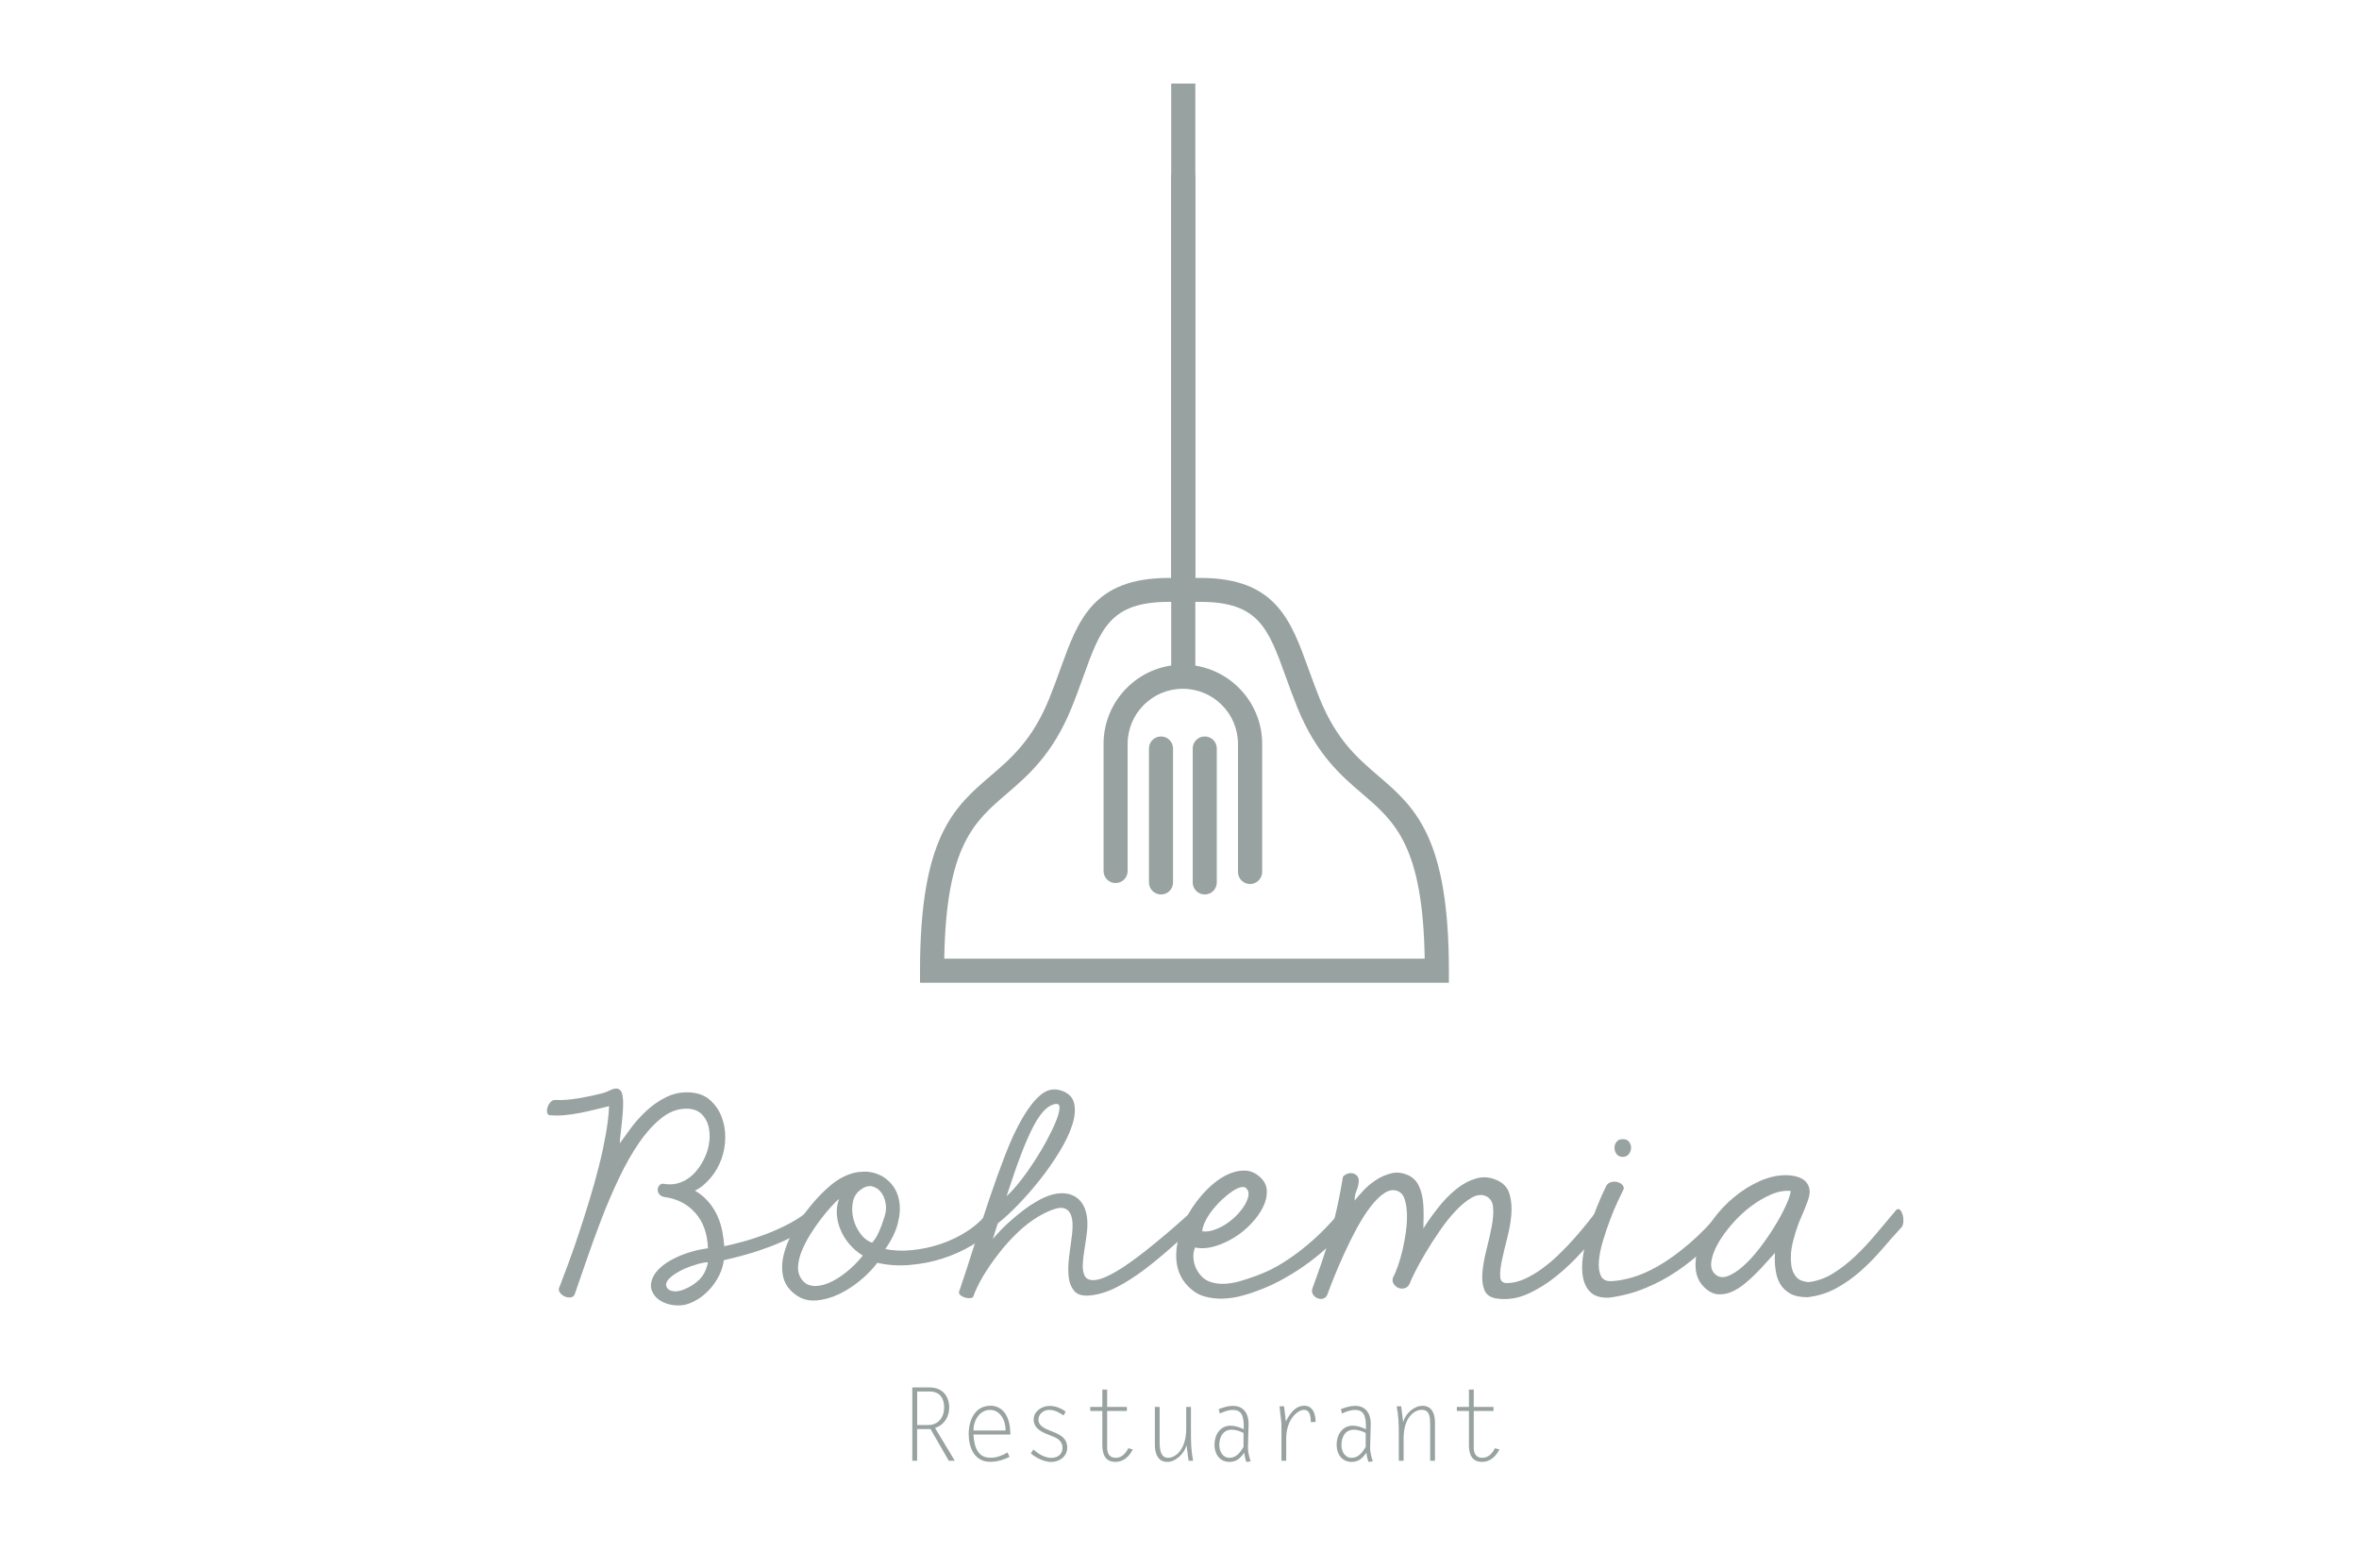 <?xml version="1.0" encoding="utf-8"?>
<!-- Generator: Adobe Illustrator 26.2.1, SVG Export Plug-In . SVG Version: 6.00 Build 0)  -->
<svg version="1.1" id="Vrstva_1" xmlns="http://www.w3.org/2000/svg" xmlns:xlink="http://www.w3.org/1999/xlink" x="0px" y="0px"
	 viewBox="0 0 388.15 257.97" style="enable-background:new 0 0 388.15 257.97;" xml:space="preserve">
<style type="text/css">
	.st0{fill:#98A2A1;}
</style>
<g>
	<rect x="192.71" y="13.75" class="st0" width="3.97" height="82.55"/>
	<rect x="192.71" y="28.79" class="st0" width="3.97" height="82.55"/>
	<path class="st0" d="M238.4,161.73h-87.02v-1.98c0-22.11,5.65-26.96,11.64-32.09c3.36-2.88,6.84-5.87,9.59-12.62
		c0.7-1.73,1.3-3.37,1.87-4.96c2.89-8.02,5.38-14.94,17.76-14.97h5.29c12.37,0,14.87,6.94,17.77,14.97
		c0.57,1.59,1.17,3.24,1.87,4.96c2.75,6.75,6.23,9.74,9.59,12.62c5.98,5.13,11.64,9.98,11.64,32.09V161.73z M155.37,157.76h79.05
		c-0.3-18.58-4.92-22.54-10.23-27.1c-3.55-3.04-7.57-6.49-10.69-14.14c-0.73-1.8-1.34-3.49-1.93-5.12
		c-2.87-7.96-4.45-12.35-14.03-12.35h-5.28c-9.59,0.02-11.17,4.4-14.03,12.35c-0.59,1.63-1.19,3.31-1.93,5.12
		c-3.11,7.64-7.14,11.09-10.69,14.14C160.29,135.23,155.67,139.18,155.37,157.76z"/>
	<path class="st0" d="M195.25,89.33"/>
	<g>
		<path class="st0" d="M119.1,207.39c-0.11,0.86-0.36,1.66-0.73,2.42c-0.37,0.76-0.82,1.45-1.35,2.08
			c-0.53,0.63-1.11,1.16-1.73,1.61c-0.63,0.44-1.26,0.78-1.88,1.01c-0.54,0.2-1.1,0.31-1.67,0.32c-0.57,0.01-1.13-0.05-1.67-0.19
			c-0.54-0.14-1.03-0.35-1.46-0.62c-0.43-0.27-0.77-0.61-1.03-1.01c-0.37-0.54-0.53-1.1-0.47-1.67c0.06-0.57,0.26-1.13,0.62-1.67
			c0.36-0.54,0.85-1.05,1.48-1.52c0.63-0.47,1.34-0.89,2.14-1.26c0.74-0.34,1.55-0.64,2.44-0.9c0.88-0.26,1.78-0.44,2.7-0.56
			c-0.09-2.42-0.78-4.37-2.08-5.82c-1.3-1.46-2.97-2.33-5.03-2.61c-0.4-0.06-0.69-0.21-0.88-0.45c-0.19-0.24-0.28-0.49-0.28-0.75
			s0.09-0.49,0.26-0.71c0.17-0.21,0.4-0.31,0.68-0.28c0.8,0.14,1.54,0.13,2.23-0.04c0.69-0.17,1.31-0.46,1.88-0.86
			c0.57-0.4,1.08-0.9,1.54-1.5c0.46-0.6,0.84-1.24,1.16-1.93c0.4-0.86,0.65-1.75,0.75-2.68c0.1-0.93,0.04-1.78-0.17-2.55
			c-0.21-0.77-0.59-1.41-1.13-1.93c-0.54-0.51-1.26-0.8-2.14-0.86c-1.51-0.09-2.94,0.39-4.28,1.41c-1.34,1.03-2.6,2.4-3.79,4.11
			c-1.18,1.71-2.3,3.67-3.34,5.86c-1.04,2.2-2.01,4.44-2.89,6.74c-0.88,2.3-1.7,4.53-2.44,6.7c-0.74,2.17-1.4,4.07-1.97,5.69
			c-0.11,0.31-0.34,0.49-0.68,0.54c-0.34,0.04-0.68-0.01-1.01-0.17c-0.33-0.16-0.59-0.39-0.79-0.68c-0.2-0.3-0.19-0.65,0.04-1.05
			c0.43-1.11,0.92-2.42,1.48-3.94c0.56-1.51,1.12-3.13,1.69-4.86c0.57-1.73,1.14-3.52,1.71-5.39c0.57-1.87,1.08-3.71,1.54-5.52
			c0.46-1.81,0.83-3.56,1.13-5.24c0.3-1.68,0.48-3.22,0.54-4.62c-0.74,0.17-1.51,0.36-2.31,0.56c-0.8,0.2-1.61,0.38-2.42,0.54
			c-0.81,0.16-1.63,0.28-2.44,0.36c-0.81,0.09-1.6,0.1-2.38,0.04c-0.31,0.03-0.51-0.08-0.6-0.32c-0.09-0.24-0.09-0.52-0.02-0.83
			c0.07-0.31,0.21-0.61,0.43-0.9c0.21-0.28,0.48-0.44,0.79-0.47c1.23,0.06,2.55-0.04,3.96-0.28c1.41-0.24,2.72-0.52,3.92-0.83
			c0.4-0.11,0.8-0.27,1.2-0.47c0.4-0.2,0.76-0.3,1.07-0.3c0.31,0,0.57,0.15,0.77,0.45c0.2,0.3,0.31,0.88,0.34,1.73
			c0,0.83-0.03,1.56-0.09,2.18c-0.06,0.63-0.11,1.2-0.17,1.71c-0.06,0.51-0.11,1.01-0.17,1.48c-0.06,0.47-0.1,0.96-0.13,1.48
			c0.46-0.63,1.04-1.43,1.76-2.42c0.71-0.98,1.56-1.94,2.55-2.87c0.98-0.93,2.08-1.7,3.3-2.31c1.21-0.61,2.55-0.88,4-0.79
			c1.31,0.09,2.39,0.5,3.23,1.24c0.84,0.74,1.48,1.65,1.9,2.72s0.63,2.23,0.62,3.47c-0.01,1.24-0.22,2.42-0.62,3.53
			c-0.2,0.54-0.45,1.08-0.75,1.61c-0.3,0.53-0.64,1.02-1.03,1.48c-0.38,0.46-0.8,0.87-1.24,1.24c-0.44,0.37-0.89,0.66-1.35,0.86
			c0.94,0.57,1.71,1.22,2.31,1.95c0.6,0.73,1.08,1.5,1.43,2.31c0.36,0.81,0.61,1.64,0.77,2.48c0.16,0.84,0.26,1.65,0.32,2.42
			c0.71-0.14,1.68-0.38,2.91-0.71c1.23-0.33,2.52-0.75,3.89-1.26c1.37-0.51,2.71-1.12,4.02-1.82c1.31-0.7,2.43-1.48,3.34-2.33
			c0.2-0.14,0.4-0.15,0.6-0.02c0.2,0.13,0.36,0.32,0.47,0.58c0.11,0.26,0.16,0.53,0.13,0.83c-0.03,0.3-0.17,0.55-0.43,0.75
			c-1.08,0.88-2.25,1.66-3.51,2.31c-1.26,0.66-2.55,1.23-3.87,1.73c-1.33,0.5-2.65,0.94-3.96,1.31
			C121.47,206.82,120.24,207.13,119.1,207.39z M116.49,207.73c-0.43,0-1,0.1-1.71,0.3c-0.71,0.2-1.44,0.46-2.18,0.77
			c-0.49,0.23-0.93,0.47-1.35,0.73c-0.41,0.26-0.76,0.52-1.05,0.79c-0.29,0.27-0.47,0.55-0.56,0.83c-0.09,0.29-0.03,0.57,0.17,0.86
			c0.2,0.26,0.54,0.42,1.03,0.49c0.48,0.07,1.07-0.04,1.75-0.32c1-0.4,1.84-0.95,2.53-1.65C115.8,209.83,116.26,208.9,116.49,207.73
			z"/>
		<path class="st0" d="M137.76,194.25c1.2-0.77,2.37-1.23,3.51-1.37c1.14-0.14,2.17-0.04,3.1,0.32c0.93,0.36,1.71,0.92,2.35,1.69
			c0.64,0.77,1.06,1.71,1.24,2.8c0.19,1.1,0.11,2.32-0.24,3.66c-0.34,1.34-1.03,2.74-2.05,4.19c1.31,0.29,2.77,0.35,4.39,0.19
			c1.61-0.16,3.2-0.5,4.77-1.03c1.57-0.53,3.05-1.25,4.43-2.16c1.38-0.91,2.52-1.98,3.4-3.21c0.17-0.26,0.36-0.32,0.56-0.19
			c0.2,0.13,0.35,0.36,0.45,0.68c0.1,0.33,0.13,0.71,0.11,1.13c-0.03,0.43-0.19,0.81-0.47,1.16c-0.83,1.03-1.97,1.98-3.42,2.85
			c-1.46,0.87-3.05,1.58-4.77,2.14c-1.73,0.56-3.53,0.91-5.41,1.07c-1.88,0.16-3.67,0.04-5.35-0.36c-0.77,1.03-1.73,2.01-2.87,2.95
			c-1.14,0.94-2.33,1.7-3.57,2.27c-1.24,0.57-2.47,0.9-3.68,0.98c-1.21,0.09-2.3-0.21-3.27-0.9c-1.11-0.8-1.8-1.76-2.08-2.89
			c-0.27-1.13-0.26-2.32,0.02-3.57c0.29-1.25,0.78-2.53,1.5-3.83c0.71-1.3,1.5-2.51,2.38-3.64c0.87-1.13,1.75-2.13,2.65-3
			C136.33,195.32,137.1,194.67,137.76,194.25z M141.95,206.62c-0.83-0.51-1.55-1.13-2.16-1.84c-0.61-0.71-1.1-1.48-1.45-2.31
			c-0.36-0.83-0.57-1.68-0.64-2.57c-0.07-0.88,0.05-1.75,0.36-2.61c-0.37,0.31-0.83,0.77-1.37,1.37c-0.54,0.6-1.11,1.28-1.69,2.05
			c-0.59,0.77-1.15,1.59-1.69,2.46c-0.54,0.87-0.99,1.74-1.35,2.61c-0.36,0.87-0.57,1.7-0.64,2.48c-0.07,0.79,0.08,1.48,0.45,2.08
			c0.46,0.74,1.09,1.16,1.9,1.26c0.81,0.1,1.7-0.05,2.65-0.45c0.96-0.4,1.93-0.99,2.91-1.78c0.98-0.78,1.89-1.69,2.72-2.72V206.62z
			 M141.61,195.79c-0.69,0.49-1.11,1.16-1.28,2.03c-0.17,0.87-0.15,1.75,0.06,2.65c0.21,0.9,0.59,1.73,1.13,2.48
			c0.54,0.76,1.2,1.28,1.97,1.56c0.4-0.4,0.78-1,1.13-1.8c0.36-0.8,0.66-1.63,0.92-2.48c0.26-0.77,0.31-1.53,0.17-2.27
			c-0.14-0.74-0.41-1.35-0.81-1.84c-0.4-0.48-0.89-0.78-1.48-0.9C142.85,195.12,142.24,195.3,141.61,195.79z"/>
		<path class="st0" d="M157.88,212.35c0.8-2.34,1.61-4.83,2.44-7.47c0.83-2.64,1.67-5.23,2.53-7.77c0.86-2.54,1.73-4.94,2.61-7.21
			c0.88-2.27,1.8-4.23,2.76-5.88c0.96-1.65,1.93-2.91,2.93-3.77c1-0.86,2.05-1.14,3.17-0.86c1.31,0.34,2.1,1.03,2.38,2.05
			c0.27,1.03,0.19,2.23-0.24,3.59c-0.43,1.37-1.13,2.85-2.1,4.45c-0.97,1.6-2.05,3.15-3.23,4.64c-1.18,1.5-2.4,2.89-3.64,4.17
			c-1.24,1.28-2.35,2.3-3.32,3.04l-0.81,2.57c0.4-0.48,0.87-1.01,1.41-1.56c0.54-0.56,1.13-1.11,1.78-1.67
			c0.64-0.56,1.31-1.1,2.01-1.63c0.7-0.53,1.41-0.99,2.12-1.39c1.51-0.86,2.86-1.28,4.04-1.28c1.18,0,2.15,0.37,2.89,1.11
			c1.08,1.11,1.5,2.87,1.24,5.26c-0.11,0.94-0.25,1.89-0.41,2.85c-0.16,0.96-0.25,1.8-0.28,2.55c-0.03,0.74,0.08,1.35,0.32,1.82
			c0.24,0.47,0.71,0.71,1.39,0.71c0.66,0,1.45-0.23,2.4-0.68c0.94-0.46,1.95-1.05,3.02-1.78c1.07-0.73,2.17-1.54,3.3-2.44
			c1.13-0.9,2.2-1.78,3.23-2.65c1.03-0.87,1.96-1.68,2.8-2.44c0.84-0.76,1.53-1.36,2.08-1.82c0.26-0.06,0.46,0.01,0.6,0.21
			c0.14,0.2,0.24,0.45,0.28,0.75c0.04,0.3,0.02,0.61-0.06,0.92c-0.09,0.31-0.23,0.54-0.43,0.68c-1.37,1.2-2.79,2.45-4.26,3.77
			c-1.47,1.31-2.95,2.54-4.45,3.68c-1.5,1.14-3.01,2.11-4.54,2.91c-1.53,0.8-3.03,1.27-4.52,1.41c-1.2,0.11-2.05-0.13-2.57-0.75
			c-0.51-0.61-0.82-1.41-0.92-2.4c-0.1-0.98-0.07-2.08,0.09-3.27c0.16-1.2,0.31-2.34,0.45-3.42c0.26-2.05,0.07-3.41-0.56-4.07
			c-0.46-0.48-1.11-0.62-1.95-0.41c-0.84,0.21-1.83,0.65-2.97,1.31c-1.17,0.68-2.32,1.57-3.45,2.65c-1.13,1.08-2.17,2.24-3.12,3.47
			c-0.96,1.23-1.8,2.46-2.55,3.7c-0.74,1.24-1.28,2.38-1.63,3.4c-0.09,0.14-0.27,0.22-0.56,0.24c-0.29,0.01-0.58-0.03-0.88-0.13
			c-0.3-0.1-0.55-0.25-0.75-0.45C157.76,212.88,157.73,212.64,157.88,212.35z M165.62,196.86c0.68-0.63,1.43-1.45,2.23-2.46
			c0.8-1.01,1.57-2.09,2.31-3.23c0.74-1.14,1.43-2.29,2.05-3.45c0.63-1.16,1.13-2.19,1.5-3.1c0.37-0.91,0.58-1.64,0.62-2.18
			c0.04-0.54-0.14-0.8-0.54-0.77c-0.63,0.06-1.24,0.37-1.84,0.94c-0.6,0.57-1.22,1.45-1.86,2.65c-0.64,1.2-1.33,2.75-2.05,4.64
			C167.31,191.8,166.51,194.12,165.62,196.86z"/>
		<path class="st0" d="M193.53,206.4c0.03-1.23,0.28-2.5,0.75-3.83c0.47-1.33,1.09-2.58,1.86-3.77c0.77-1.18,1.65-2.25,2.63-3.21
			c0.98-0.96,1.98-1.69,3-2.2c1.01-0.51,2.01-0.76,3-0.75c0.98,0.01,1.88,0.41,2.67,1.18c0.66,0.63,0.99,1.38,1.01,2.25
			c0.01,0.87-0.21,1.76-0.68,2.68c-0.47,0.91-1.12,1.8-1.95,2.68c-0.83,0.87-1.75,1.62-2.78,2.25c-1.03,0.63-2.1,1.11-3.21,1.43
			c-1.11,0.33-2.18,0.39-3.21,0.19c-0.26,0.68-0.33,1.4-0.21,2.14c0.11,0.74,0.39,1.41,0.81,2.01c0.51,0.74,1.15,1.24,1.9,1.5
			c0.76,0.26,1.55,0.36,2.4,0.32c0.84-0.04,1.7-0.19,2.57-0.45c0.87-0.26,1.69-0.53,2.46-0.81c1.68-0.6,3.24-1.36,4.66-2.27
			c1.43-0.91,2.74-1.88,3.94-2.89c1.2-1.01,2.28-2.03,3.25-3.06c0.97-1.03,1.83-1.97,2.57-2.82c0.23-0.28,0.46-0.36,0.68-0.24
			c0.23,0.13,0.42,0.34,0.58,0.64c0.16,0.3,0.24,0.64,0.24,1.01c0,0.37-0.11,0.66-0.34,0.86c-0.88,1.14-1.88,2.25-3,3.34
			c-1.11,1.08-2.31,2.1-3.6,3.06c-1.28,0.96-2.62,1.83-4.02,2.63c-1.4,0.8-2.81,1.47-4.24,2.01c-0.86,0.34-1.8,0.66-2.85,0.94
			c-1.04,0.29-2.09,0.45-3.15,0.49c-1.06,0.04-2.08-0.08-3.08-0.36c-1-0.28-1.9-0.84-2.7-1.67c-0.66-0.66-1.16-1.43-1.5-2.33
			C193.66,208.43,193.5,207.46,193.53,206.4z M205.04,195.53c-0.2-0.2-0.51-0.24-0.94-0.13c-0.43,0.11-0.89,0.34-1.39,0.68
			c-0.5,0.34-1.03,0.77-1.58,1.28c-0.56,0.51-1.07,1.06-1.54,1.65c-0.47,0.59-0.87,1.19-1.2,1.82c-0.33,0.63-0.52,1.23-0.58,1.8
			c0.63,0.09,1.29,0.01,1.99-0.24c0.7-0.24,1.37-0.58,2.01-1.01c0.64-0.43,1.23-0.92,1.76-1.48c0.53-0.56,0.96-1.11,1.28-1.67
			s0.52-1.08,0.58-1.56C205.48,196.2,205.35,195.82,205.04,195.53z"/>
		<path class="st0" d="M215.91,212.14c0.17-0.51,0.46-1.31,0.86-2.4c0.4-1.08,0.85-2.41,1.35-3.98c0.5-1.57,1-3.37,1.5-5.39
			c0.5-2.03,0.95-4.27,1.35-6.72c0.17-0.2,0.4-0.36,0.68-0.47c0.28-0.11,0.56-0.15,0.83-0.11c0.27,0.04,0.51,0.16,0.73,0.34
			c0.21,0.19,0.34,0.46,0.36,0.83c0,0.57-0.11,1.11-0.34,1.63s-0.34,1.08-0.34,1.71c0.31-0.4,0.77-0.93,1.37-1.58
			c0.6-0.66,1.3-1.25,2.1-1.78c0.8-0.53,1.65-0.91,2.57-1.13c0.91-0.23,1.85-0.11,2.83,0.34c0.77,0.37,1.33,0.94,1.69,1.71
			c0.36,0.77,0.58,1.6,0.68,2.48c0.1,0.88,0.13,1.75,0.11,2.59c-0.03,0.84-0.04,1.49-0.04,1.95c0.68-1.08,1.48-2.21,2.4-3.38
			c0.91-1.17,1.9-2.18,2.95-3.04c1.06-0.86,2.16-1.46,3.32-1.8c1.16-0.34,2.32-0.24,3.49,0.3c1.06,0.49,1.73,1.25,2.03,2.29
			c0.3,1.04,0.39,2.18,0.28,3.42c-0.11,1.24-0.34,2.53-0.69,3.85c-0.34,1.33-0.63,2.53-0.86,3.62c-0.23,1.08-0.32,1.98-0.28,2.68
			c0.04,0.7,0.41,1.05,1.09,1.05c0.94,0,1.9-0.22,2.89-0.66c0.98-0.44,1.95-1.01,2.91-1.71c0.96-0.7,1.88-1.48,2.78-2.35
			c0.9-0.87,1.73-1.74,2.5-2.61c0.77-0.87,1.47-1.7,2.1-2.48c0.63-0.78,1.14-1.45,1.54-1.99c0.17-0.17,0.37-0.19,0.6-0.06
			c0.23,0.13,0.42,0.34,0.58,0.64c0.16,0.3,0.24,0.64,0.26,1.01c0.01,0.37-0.11,0.71-0.36,1.03c-1,1.26-2.15,2.61-3.47,4.07
			c-1.31,1.46-2.72,2.79-4.22,4c-1.5,1.21-3.07,2.18-4.71,2.91c-1.64,0.73-3.3,0.98-4.99,0.75c-1.08-0.14-1.78-0.61-2.1-1.41
			c-0.31-0.8-0.42-1.77-0.32-2.91c0.1-1.14,0.32-2.38,0.66-3.7c0.34-1.33,0.63-2.59,0.86-3.79c0.23-1.2,0.31-2.25,0.24-3.17
			c-0.07-0.91-0.46-1.54-1.18-1.88c-0.71-0.31-1.5-0.23-2.35,0.26c-0.86,0.49-1.73,1.21-2.63,2.16c-0.9,0.96-1.78,2.05-2.63,3.3
			c-0.86,1.24-1.63,2.45-2.33,3.62c-0.7,1.17-1.28,2.23-1.75,3.17c-0.47,0.94-0.76,1.58-0.88,1.93c-0.2,0.4-0.49,0.64-0.86,0.73
			c-0.37,0.09-0.71,0.06-1.03-0.09c-0.31-0.14-0.56-0.37-0.75-0.68c-0.19-0.31-0.21-0.67-0.06-1.07c0.23-0.4,0.48-1,0.77-1.8
			c0.29-0.8,0.54-1.68,0.77-2.65c0.23-0.97,0.41-1.98,0.56-3.02c0.14-1.04,0.2-2.02,0.17-2.93c-0.03-0.91-0.15-1.7-0.36-2.38
			c-0.21-0.67-0.58-1.12-1.09-1.35c-0.71-0.31-1.46-0.22-2.23,0.28c-0.77,0.5-1.55,1.26-2.33,2.29c-0.79,1.03-1.54,2.22-2.27,3.57
			c-0.73,1.36-1.41,2.72-2.03,4.09c-0.63,1.37-1.18,2.66-1.67,3.87c-0.49,1.21-0.86,2.18-1.11,2.89c-0.14,0.34-0.36,0.56-0.66,0.66
			c-0.3,0.1-0.6,0.09-0.9-0.02c-0.3-0.11-0.55-0.3-0.75-0.56C215.88,212.82,215.83,212.51,215.91,212.14z"/>
		<path class="st0" d="M264.79,213.55c-1.31,0.06-2.3-0.21-2.97-0.79c-0.67-0.58-1.11-1.39-1.33-2.42c-0.21-1.03-0.23-2.2-0.04-3.51
			c0.19-1.31,0.48-2.66,0.88-4.04c0.4-1.38,0.86-2.74,1.39-4.07c0.53-1.33,1.05-2.5,1.56-3.53c0.14-0.28,0.36-0.48,0.66-0.6
			c0.3-0.11,0.61-0.15,0.94-0.11c0.33,0.04,0.62,0.16,0.88,0.34c0.26,0.19,0.4,0.45,0.43,0.79c-0.23,0.46-0.56,1.14-0.98,2.05
			c-0.43,0.91-0.86,1.93-1.28,3.06c-0.43,1.13-0.82,2.29-1.18,3.49c-0.36,1.2-0.58,2.28-0.66,3.25c-0.09,0.97,0.01,1.78,0.28,2.42
			c0.27,0.64,0.82,0.96,1.65,0.96c1-0.03,2.16-0.23,3.49-0.6c1.33-0.37,2.77-1.01,4.34-1.9c1.57-0.9,3.24-2.1,5.03-3.62
			c1.78-1.51,3.63-3.41,5.54-5.69c0.26-0.23,0.49-0.27,0.71-0.13c0.21,0.14,0.37,0.37,0.47,0.68c0.1,0.31,0.14,0.66,0.13,1.05
			c-0.01,0.39-0.11,0.68-0.28,0.88c-1.23,1.37-2.54,2.71-3.94,4.02c-1.4,1.31-2.9,2.52-4.52,3.62c-1.61,1.1-3.35,2.03-5.2,2.8
			C268.92,212.74,266.93,213.26,264.79,213.55z M267.06,190.39c-0.49,0-0.84-0.16-1.07-0.47c-0.23-0.31-0.34-0.66-0.34-1.03
			c0-0.37,0.12-0.71,0.36-1.01c0.24-0.3,0.59-0.43,1.05-0.41c0.43,0,0.76,0.14,0.98,0.43c0.23,0.29,0.34,0.61,0.34,0.96
			c0,0.36-0.11,0.69-0.34,1.01C267.81,190.2,267.48,190.37,267.06,190.39z"/>
		<path class="st0" d="M292.05,206.19c-0.4,0.43-0.87,0.95-1.41,1.56c-0.54,0.61-1.13,1.23-1.75,1.86
			c-0.63,0.63-1.29,1.22-1.99,1.78c-0.7,0.56-1.41,0.98-2.12,1.26c-0.71,0.29-1.43,0.4-2.14,0.34c-0.71-0.06-1.4-0.39-2.05-0.98
			c-0.94-0.86-1.47-1.92-1.58-3.19c-0.11-1.27,0.08-2.6,0.58-3.98c0.5-1.38,1.26-2.77,2.27-4.15c1.01-1.38,2.18-2.62,3.49-3.7
			c1.31-1.08,2.72-1.96,4.22-2.63c1.5-0.67,2.99-0.99,4.47-0.96c1,0.03,1.82,0.22,2.46,0.58c0.64,0.36,1.05,0.91,1.22,1.65
			c0.11,0.49,0.03,1.14-0.26,1.97c-0.29,0.83-0.77,2.01-1.45,3.55c-0.83,2.23-1.27,4-1.33,5.31c-0.06,1.31,0.08,2.3,0.41,2.97
			c0.33,0.67,0.75,1.1,1.26,1.28c0.51,0.19,0.94,0.28,1.28,0.28c1.37-0.17,2.67-0.63,3.92-1.39c1.24-0.76,2.45-1.69,3.64-2.8
			c1.18-1.11,2.34-2.35,3.47-3.7c1.13-1.36,2.26-2.7,3.4-4.04c0.26-0.14,0.47-0.11,0.64,0.11c0.17,0.21,0.3,0.49,0.39,0.83
			c0.09,0.34,0.11,0.71,0.09,1.09c-0.03,0.39-0.13,0.68-0.3,0.88c-1.03,1.11-2.08,2.3-3.17,3.57c-1.08,1.27-2.25,2.46-3.49,3.57
			c-1.24,1.11-2.59,2.07-4.04,2.87c-1.45,0.8-3.05,1.3-4.79,1.5c-1.17,0-2.11-0.2-2.83-0.6c-0.71-0.4-1.26-0.93-1.65-1.58
			c-0.39-0.66-0.64-1.43-0.75-2.31C292.02,208.09,291.99,207.16,292.05,206.19z M294.66,196c-1-0.11-2.08,0.08-3.25,0.58
			c-1.17,0.5-2.3,1.17-3.4,2.01c-1.1,0.84-2.12,1.8-3.06,2.89c-0.94,1.08-1.71,2.15-2.29,3.19c-0.58,1.04-0.94,2.01-1.07,2.91
			c-0.13,0.9,0.06,1.59,0.58,2.08c0.57,0.54,1.26,0.66,2.08,0.36c0.81-0.3,1.67-0.85,2.57-1.65c0.9-0.8,1.8-1.78,2.7-2.95
			c0.9-1.17,1.71-2.35,2.44-3.53c0.73-1.18,1.34-2.31,1.84-3.38C294.28,197.44,294.58,196.6,294.66,196z"/>
	</g>
	<g>
		<path class="st0" d="M150.12,228.33h2.86c2.03,0,3.2,1.36,3.2,3.32c0,1.52-0.85,2.88-2.33,3.35l3.25,5.39h-0.99l-3-5.21h-2.21
			v5.21h-0.79V228.33z M150.91,234.51h1.96c1.07,0,2.48-0.82,2.48-2.93c0-1.41-0.67-2.58-2.36-2.58h-2.08V234.51z"/>
		<path class="st0" d="M166.11,239.77c-1.02,0.45-2.03,0.8-3.17,0.8c-2.6,0-3.55-2.33-3.55-4.57c0-2.24,0.99-4.66,3.6-4.66
			c1.49,0,3.25,1.07,3.25,4.74h-6.06c0.15,3.12,1.44,3.82,2.8,3.82c1,0,1.96-0.37,2.8-0.87L166.11,239.77z M165.45,235.42
			c0.08-1.52-0.82-3.4-2.56-3.4c-1.73,0-2.76,1.84-2.71,3.4H165.45z"/>
		<path class="st0" d="M175,232.94c-0.7-0.5-1.49-0.92-2.38-0.92c-0.89,0-1.76,0.67-1.76,1.61c0,1.04,1.16,1.52,1.96,1.83
			c1.36,0.52,2.78,1.06,2.78,2.78c0,1.47-1.31,2.35-2.66,2.35c-1.11,0-2.53-0.69-3.33-1.42l0.44-0.64c0.72,0.72,1.89,1.39,2.93,1.39
			c0.99,0,1.84-0.55,1.84-1.62c0-1.32-1.02-1.71-2.08-2.11c-1.22-0.47-2.66-1.04-2.66-2.61c0-1.26,1.27-2.21,2.6-2.21
			c1.02,0,1.86,0.35,2.66,0.94L175,232.94z"/>
		<path class="st0" d="M185.42,232.2h-3.25v6.05c0,0.85,0.32,1.66,1.41,1.66c0.99,0,1.67-0.74,2.06-1.57l0.75,0.18
			c-0.55,1.14-1.52,2.06-2.85,2.06c-1.14,0-2.16-0.55-2.16-2.8v-5.58h-1.99v-0.67h1.99v-2.85h0.79v2.85h3.25V232.2z"/>
		<path class="st0" d="M195.17,231.53h0.79v4.37c0,1.51,0.05,3.01,0.35,4.49h-0.74l-0.33-2.51h-0.03c-0.34,1.32-1.74,2.7-3.13,2.7
			c-1.61,0-2.06-1.46-2.06-2.8v-6.25h0.79v5.88c0,1.68,0.42,2.5,1.37,2.5c1.31,0,3-1.44,3-4.79V231.53z"/>
		<path class="st0" d="M205.06,240.58c-0.17-0.49-0.28-1.01-0.34-1.51c-0.62,0.89-1.27,1.51-2.43,1.51c-1.62,0-2.46-1.32-2.46-2.81
			c0-1.69,0.96-3.15,2.66-3.15c0.72,0,1.54,0.28,2.16,0.59c0.05-2.24-0.35-3.18-1.81-3.18c-0.77,0-1.42,0.27-2.13,0.59l-0.18-0.72
			c0.77-0.3,1.52-0.54,2.36-0.54c1.62,0,2.6,1.14,2.55,3.12l-0.1,3.62c-0.02,0.85,0.2,1.66,0.44,2.4L205.06,240.58z M204.61,235.82
			c-0.55-0.28-1.22-0.54-1.93-0.54c-1.47,0-2.06,1.24-2.06,2.55c0,0.99,0.55,2.08,1.68,2.08c1.11,0,1.78-0.89,2.31-1.79V235.82z"/>
		<path class="st0" d="M211.64,240.39h-0.79v-6.13l-0.32-2.83h0.75l0.3,2.51c0.59-1.22,1.51-2.6,3.03-2.6
			c1.47,0,1.86,1.47,1.86,2.68h-0.79c-0.02-0.82-0.07-2.01-1.14-2.01c-0.9,0-2.91,1.41-2.91,4.77V240.39z"/>
		<path class="st0" d="M225.16,240.58c-0.17-0.49-0.28-1.01-0.34-1.51c-0.62,0.89-1.27,1.51-2.43,1.51c-1.62,0-2.46-1.32-2.46-2.81
			c0-1.69,0.96-3.15,2.66-3.15c0.72,0,1.54,0.28,2.16,0.59c0.05-2.24-0.35-3.18-1.81-3.18c-0.77,0-1.42,0.27-2.13,0.59l-0.18-0.72
			c0.77-0.3,1.52-0.54,2.36-0.54c1.62,0,2.6,1.14,2.55,3.12l-0.1,3.62c-0.02,0.85,0.2,1.66,0.44,2.4L225.16,240.58z M224.71,235.82
			c-0.55-0.28-1.22-0.54-1.93-0.54c-1.47,0-2.06,1.24-2.06,2.55c0,0.99,0.55,2.08,1.68,2.08c1.11,0,1.78-0.89,2.31-1.79V235.82z"/>
		<path class="st0" d="M230.95,240.39h-0.79v-4.44c0-1.51-0.05-3.01-0.35-4.52h0.74l0.32,2.55h0.03c0.33-1.32,1.74-2.63,3.15-2.63
			c1.61,0,2.06,1.39,2.06,2.73v6.31h-0.79v-5.95c0-1.02,0-2.43-1.37-2.43c-1.27,0-3,1.27-3,4.72V240.39z"/>
		<path class="st0" d="M245.74,232.2h-3.25v6.05c0,0.85,0.32,1.66,1.41,1.66c0.99,0,1.67-0.74,2.06-1.57l0.75,0.18
			c-0.55,1.14-1.52,2.06-2.85,2.06c-1.14,0-2.16-0.55-2.16-2.8v-5.58h-1.99v-0.67h1.99v-2.85h0.79v2.85h3.25V232.2z"/>
	</g>
	<g>
		<path class="st0" d="M205.68,145.48c-1.1,0-1.98-0.89-1.98-1.98v-21.07c0-5.01-4.07-9.08-9.08-9.08c-5.01,0-9.08,4.07-9.08,9.08
			v20.91c0,1.1-0.89,1.98-1.98,1.98c-1.1,0-1.98-0.89-1.98-1.98v-20.91c0-7.19,5.85-13.05,13.05-13.05
			c7.19,0,13.05,5.85,13.05,13.05v21.07C207.67,144.59,206.78,145.48,205.68,145.48z"/>
		<g>
			<path class="st0" d="M191.03,147.2c-1.1,0-1.98-0.89-1.98-1.98v-22.04c0-1.1,0.89-1.98,1.98-1.98c1.1,0,1.98,0.89,1.98,1.98
				v22.04C193.02,146.32,192.13,147.2,191.03,147.2z"/>
			<path class="st0" d="M198.23,147.2c-1.1,0-1.98-0.89-1.98-1.98v-22.04c0-1.1,0.89-1.98,1.98-1.98c1.1,0,1.98,0.89,1.98,1.98
				v22.04C200.21,146.32,199.33,147.2,198.23,147.2z"/>
		</g>
	</g>
</g>
</svg>
